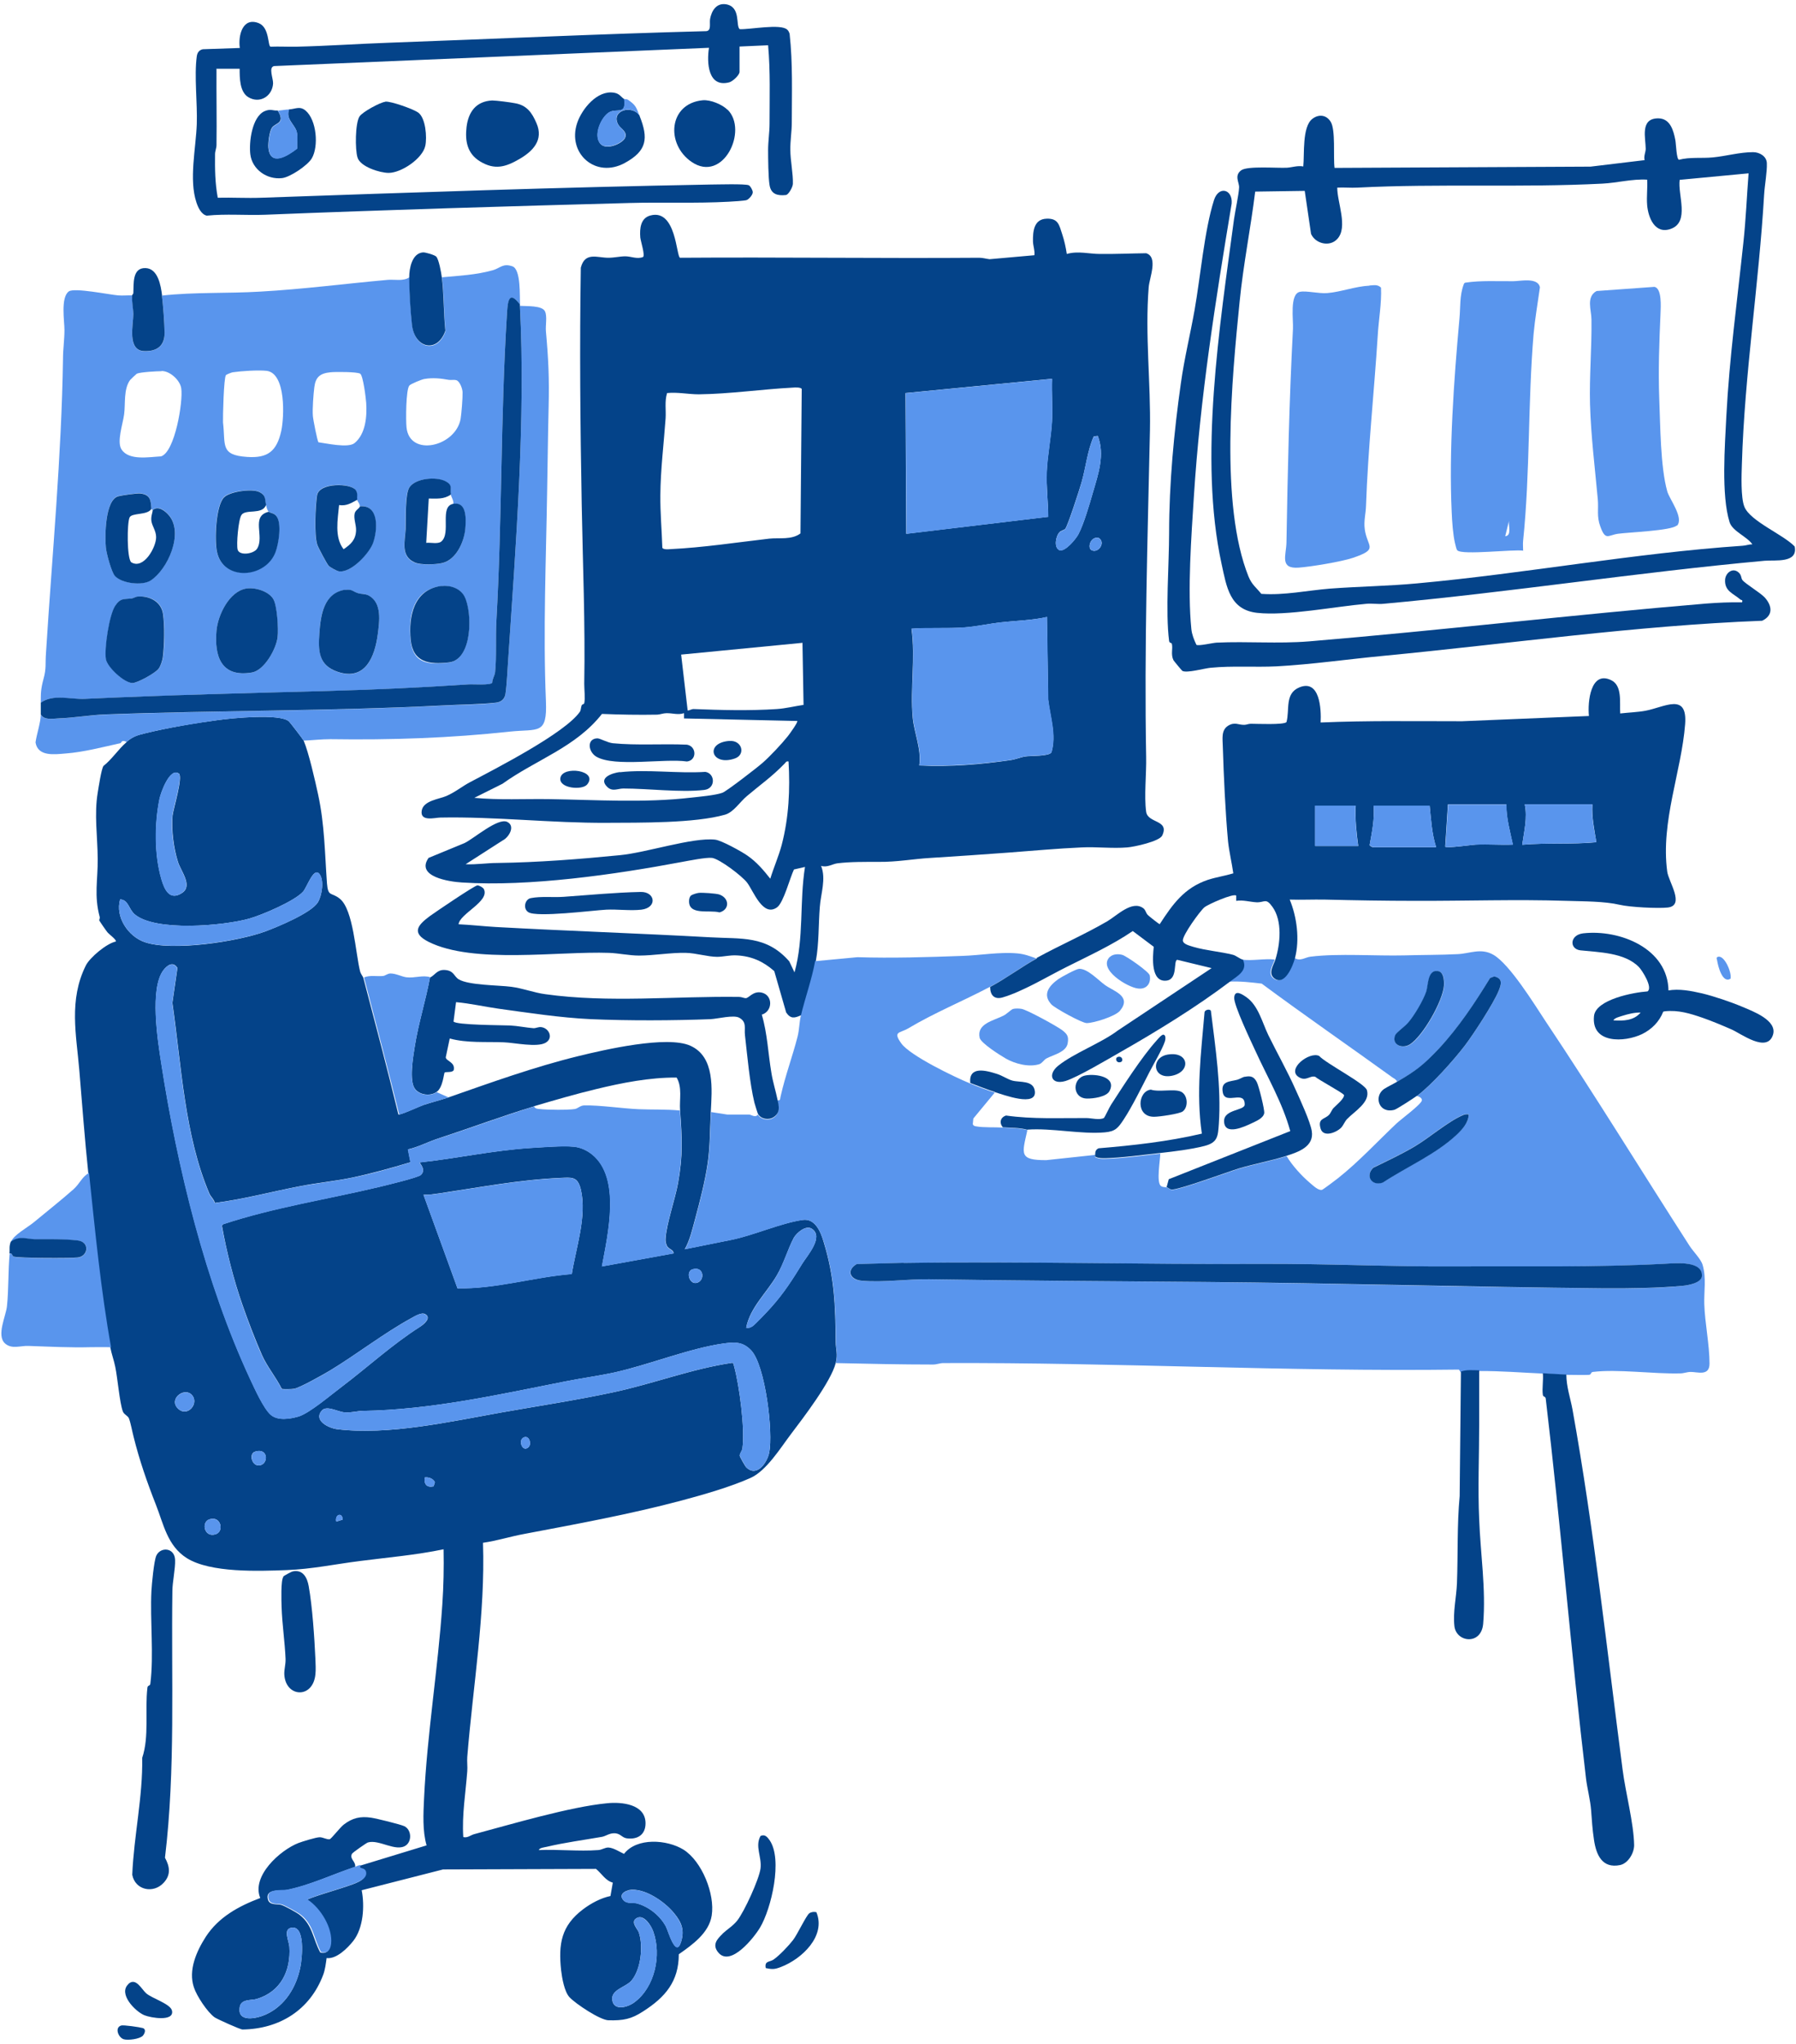 <svg width="400" height="455" viewBox="0 0 662 750" fill="none" xmlns="http://www.w3.org/2000/svg">
<path d="M46.679 271.818C48.878 269.885 50.611 269.353 53.41 268.688C61.407 266.688 72.403 264.823 80.6 263.755C85.53 263.088 103.19 261.29 106.523 264.288C106.923 264.688 111.72 270.885 111.92 271.353C113.788 275.685 116.185 286.28 117.253 291.213C119.653 302.275 119.718 312.803 120.518 323.933C120.918 329.13 122.183 327.065 125.315 329.663C130.248 333.728 131.048 349.655 132.713 356.32C132.98 357.385 133.845 358.385 133.913 358.72C138.31 375.513 142.775 392.24 146.84 409.1C147.308 409.5 154.773 406.035 156.038 405.635C159.038 404.635 162.035 403.903 165.035 402.903C181.095 397.305 196.688 391.64 213.283 387.575C222.813 385.243 245.87 379.91 254.468 383.778C263.663 387.908 262.398 399.97 261.998 408.168C261.665 414.298 261.73 421.03 260.865 426.96C259.933 433.49 257.933 441.288 256.2 447.685C255.2 451.35 254.268 455.483 252.4 458.748L269.595 455.283C277.793 453.618 287.855 449.085 295.853 447.953C300.45 447.285 302.515 452.35 303.583 456.015C307.58 469.01 307.913 479.408 308.048 492.803C308.048 495.668 308.913 497.4 308.048 500.665C306.315 507.53 296.05 520.925 291.453 526.99C287.588 532.12 282.523 540.318 276.725 542.983C269.328 546.315 259.065 549.248 251.068 551.38C232.008 556.445 212.615 559.978 193.29 563.643C188.158 564.575 183.228 566.175 178.03 566.908C178.895 593.363 174.365 619.488 172.233 645.81C172.098 647.543 172.365 649.343 172.233 651.075C171.633 659.14 170.233 667.135 170.765 675.333C172.365 675.733 173.365 674.668 174.765 674.268C188.758 670.535 210.018 664.203 223.813 662.87C229.078 662.338 237.94 663.138 237.94 670.268C237.94 674.468 235.008 676.333 231.01 675.8C229.143 675.533 228.678 673.868 226.278 673.933C224.545 673.933 223.145 675.065 221.813 675.265C214.948 676.465 208.218 677.333 201.488 678.93C200.688 679.13 198.82 679.265 198.62 680.13C205.753 679.798 213.35 680.665 220.48 680.13C221.88 680.065 223.013 679.13 224.278 679.198C226.078 679.265 228.41 680.798 230.01 681.53C234.74 675.4 245.87 676.265 251.868 679.93C258.733 684.195 263.598 696.393 262.33 704.255C261.33 710.72 255.133 715.05 250.203 718.518C250.203 728.58 245.138 734.378 237.14 739.508C232.675 742.44 229.743 742.973 224.278 742.84C221.213 742.773 212.15 736.775 209.883 734.31C208.018 732.245 207.153 727.248 206.818 724.38C205.82 714.718 206.818 708.053 214.948 701.923C217.88 699.723 221.48 697.79 225.013 697.058L225.878 692.128C223.145 691.393 221.745 688.728 219.68 687.063L163.303 687.263L133.313 694.925C134.445 700.658 133.98 708.853 130.18 713.653C128.048 716.318 123.983 720.383 120.385 719.915C120.118 721.915 119.85 724.18 119.118 726.113C114.253 739.043 103.058 746.04 89.395 746.24C88.53 746.24 80.133 742.44 79.133 741.775C76.468 739.908 72.469 733.845 71.47 730.713C69.337 724.38 72.403 717.45 75.868 712.053C80.599 704.788 87.998 700.79 95.927 697.79C92.595 689.728 103.19 680.198 109.988 677.533C111.388 676.998 116.52 675.4 117.853 675.4C119.053 675.4 120.518 676.333 121.518 676.133C122.118 676 125.383 671.735 126.715 670.735C129.915 668.27 132.848 667.603 136.845 668.203C138.71 668.468 147.64 670.668 149.04 671.335C151.64 672.6 151.905 676.733 149.64 678.398C145.975 680.998 139.71 676.065 135.578 677.333C135.113 677.465 129.915 681.065 129.715 681.53C128.78 683.463 131.18 684.263 130.913 686.328C122.65 689.06 114.253 693.125 105.59 694.858C103.458 695.258 97.528 694.193 98.793 698.458C99.392 700.523 102.19 699.923 103.658 700.323C104.858 700.658 109.388 703.123 110.523 704.055C115.32 707.855 115.32 712.918 118.053 717.85C120.385 718.515 121.518 717.05 121.785 714.85C122.45 708.988 117.985 701.655 113.12 698.525C113.453 697.858 125.783 694.26 127.783 693.525C130.115 692.66 135.113 691.393 134.713 688.528C134.38 686.263 131.513 687.528 132.78 685.863L157.238 678.398C155.705 673.133 156.038 666.735 156.305 661.138C157.438 637.215 161.435 613.49 163.035 589.698C163.503 582.9 163.635 576.103 163.503 569.305C153.305 571.438 142.91 572.305 132.58 573.638C123.65 574.77 114.72 576.638 105.723 576.97C95.328 577.37 77.6 578.035 68.871 572.573C61.673 568.04 60.273 559.978 57.475 552.913C54.142 544.45 51.344 536.318 49.278 527.988C48.745 525.99 48.212 522.923 47.545 521.125C47.145 520.058 45.746 519.725 45.279 518.525C44.08 515.26 43.347 506.198 42.48 502.065C42.014 499.733 41.081 497.2 40.681 495C36.882 474.408 34.75 451.685 32.551 430.758C31.218 418.03 30.285 405.368 29.219 392.64C28.152 379.91 25.287 366.983 31.618 354.255C33.084 351.255 39.349 346.058 42.681 345.39C43.147 344.858 40.215 342.725 39.615 341.993C39.148 341.46 36.682 337.86 36.616 337.66C36.483 337.46 36.883 336.795 36.749 336.328C34.617 328.398 36.083 322.8 36.016 314.935C35.95 306.405 34.684 298.675 36.016 290.545C36.349 288.545 37.349 281.815 38.149 280.683C41.215 278.283 43.68 274.485 46.545 272.018L46.679 271.818ZM65.805 283.415C62.539 281.348 59.208 290.678 58.807 292.81C56.942 302.008 56.875 313.603 59.541 322.533C60.607 326.198 62.539 330.53 67.138 327.465C71.136 324.798 66.671 319.468 65.605 316.068C64.006 311.07 63.139 304.208 63.605 299.008C63.872 296.475 67.604 284.548 65.871 283.415H65.805ZM44.28 329.863C42.414 336.328 47.212 343.458 53.276 345.59C63.339 349.123 87.862 345.39 97.993 341.593C102.59 339.86 114.653 334.863 117.12 330.998C118.653 328.598 119.585 322.8 117.72 320.468C115.588 317.868 113.188 325.333 111.72 326.998C108.655 330.463 96.593 335.595 91.927 336.928C82.532 339.593 57.208 341.86 49.611 335.328C47.412 333.395 47.345 329.998 44.28 329.863ZM196.888 406.1C185.028 409.7 173.298 414.098 161.503 417.963C157.77 419.163 154.238 421.095 150.373 421.963L151.305 426.693C144.243 428.825 137.045 430.825 129.848 432.358C123.45 433.69 116.853 434.29 110.455 435.558C100.058 437.555 89.73 440.355 79.2 441.688C78.867 440.288 77.734 439.488 77.201 438.29C68.004 416.83 66.871 390.908 63.539 367.983L65.405 355.12C63.806 352.523 61.607 354.12 60.207 355.988C55.209 362.65 58.075 381.645 59.407 389.908C65.405 428.693 75.735 471.078 92.263 506.663C93.86 510.063 97.127 517.393 99.793 519.725C102.458 522.058 106.923 521.258 109.988 520.393C114.053 519.193 122.05 512.328 125.915 509.463C135.513 502.198 144.643 493.803 154.705 487.405C156.105 486.538 159.303 484.005 156.638 482.605C155.238 481.94 152.838 483.473 151.505 484.205C141.51 489.67 131.513 497.468 121.718 503.398C119.385 504.798 110.455 509.863 108.323 510.195C107.59 510.328 104.258 510.395 103.858 510.195C101.725 505.863 98.46 502.065 96.528 497.668C94.127 492.203 91.395 485.073 89.395 479.34C86.13 470.01 83.532 459.815 81.8 450.085L82.2 449.553C100.993 443.288 120.65 440.355 139.91 435.758C142.31 435.158 154.173 432.358 155.173 431.358C157.238 429.293 154.438 426.893 154.705 426.76C168.433 425.295 181.895 422.295 195.69 421.43C200.155 421.163 207.353 420.563 211.55 420.963C214.083 421.23 216.283 422.295 218.28 423.828C229.01 432.49 224.013 453.35 221.88 465.08L248.27 460.28C248.27 458.748 246.403 458.883 245.738 457.283C245.403 456.415 245.27 455.75 245.338 454.75C245.67 449.353 248.87 440.288 249.935 434.358C251.8 423.828 251.4 417.963 250.668 407.5C250.403 403.57 251.535 399.105 249.403 395.505C239.473 395.438 229.278 397.438 219.68 399.77C212.415 401.503 204.153 403.903 196.955 406.035L196.888 406.1ZM210.75 467.945C212.283 458.283 216.415 446.485 214.083 436.69C212.883 431.825 210.75 432.293 206.285 432.493C191.358 433.158 176.763 435.958 162.035 438.155C160.103 438.423 158.103 438.755 156.105 438.69L168.633 473.143C182.828 473.41 196.623 469.01 210.75 467.878V467.945ZM275.06 487.67C275.925 487.803 276.458 487.67 277.258 487.205C278.258 486.605 283.055 481.473 284.19 480.208C288.92 474.943 292.12 469.878 295.785 463.945C297.518 461.148 303.783 454.15 299.25 451.218C297.05 449.753 293.653 452.683 292.585 454.55C290.388 458.683 288.92 464.013 286.323 468.41C282.59 474.808 276.458 480.273 275.06 487.603V487.67ZM255.268 466.145C252.668 466.945 254.068 471.878 256.865 471.143C259.998 470.278 259.465 464.88 255.268 466.145ZM276.858 496C273.793 492.803 270.86 492.935 266.795 493.468C254.333 495.2 239.34 501.265 226.61 504.13C220.48 505.463 214.348 506.263 208.35 507.463C183.828 512.328 158.838 517.925 133.78 518.325C131.58 518.325 129.58 519.058 127.048 518.858C124.315 518.658 120.25 515.993 118.453 518.393C115.653 521.99 121.185 524.658 124.25 525.055C143.243 527.388 165.968 522.258 184.693 518.925C198.223 516.525 212.35 514.393 225.745 511.528C240.605 508.395 254.933 502.798 269.928 500.6C270.46 500.733 270.46 501.533 270.595 501.933C272.528 508.93 274.66 525.123 273.66 532.053C273.525 533.188 272.593 533.985 272.66 534.853C272.66 535.185 274.725 538.85 275.125 539.185C279.058 542.85 282.79 537.318 283.523 533.72C285.055 526.255 282.123 501.533 276.858 496ZM70.537 512.26C67.737 509.595 62.073 513.995 65.605 517.46C69.137 520.925 73.735 515.328 70.537 512.26ZM194.823 531.653C196.023 530.455 195.09 527.523 193.358 527.988C190.625 528.655 192.558 533.92 194.823 531.653ZM94.06 533.32C91.728 533.985 92.728 538.118 94.995 538.385C98.993 538.785 99.325 531.72 94.06 533.32ZM159.835 546.115L160.303 544.583C159.635 543.25 158.038 542.65 156.57 542.85C156.238 545.383 157.303 546.648 159.835 546.115ZM123.918 559.11L126.315 558.378C126.183 555.513 123.383 556.445 123.918 559.11ZM77.267 558.243C74.069 559.178 75.201 565.108 79.466 563.775C82.665 562.843 81.532 556.91 77.267 558.243ZM231.81 694.925C229.81 695.325 228.143 696.79 229.81 698.59C231.143 700.058 233.143 699.323 234.875 699.79C239.273 701.055 243.338 704.323 245.47 708.32C246.27 709.853 249.07 719.983 251.003 714.053C252.4 709.653 251.268 706.788 248.47 703.388C245.07 699.19 237.473 693.86 231.81 694.858V694.925ZM232.743 728.245C230.675 730.645 225.21 731.513 225.678 735.31C226.21 739.508 231.275 738.11 233.808 736.243C241.405 730.645 243.87 718.783 240.805 710.185C240.073 708.053 237.473 703.788 234.808 705.123C232.143 706.455 234.94 709.12 235.408 710.32C237.208 715.318 236.273 724.115 232.743 728.245ZM106.99 708.853C104.458 709.588 106.523 713.785 106.655 715.718C107.255 724.648 103.458 732.31 94.66 734.978C92.728 735.578 88.93 734.91 88.397 737.843C87.263 743.84 94.595 742.24 97.993 740.708C105.058 737.51 109.255 730.645 110.72 723.18C111.32 720.25 112.788 707.12 106.99 708.853Z" fill="#044389"/>
<path d="M295.253 372.55C292.853 373.617 291.453 373.95 289.788 371.55L285.39 356.29C281.325 352.692 276.993 350.76 271.528 350.492C268.863 350.36 266.598 351.025 264.33 351.025C260.933 351.025 256.468 349.625 252.803 349.56C247.27 349.425 241.005 350.56 235.543 350.56C232.01 350.56 228.078 349.692 224.478 349.56C205.953 348.892 174.43 353.757 157.97 345.495C151.373 342.162 154.105 339.23 158.505 335.965C160.438 334.565 174.965 324.702 175.965 324.702C176.698 324.702 178.098 325.502 178.363 326.102C180.563 330.632 169.433 335.097 169.033 339.03C173.565 339.23 178.163 339.762 182.695 340.03C209.085 341.495 235.54 342.362 261.865 343.827C273.193 344.495 282.458 343.027 290.92 352.692L292.853 356.757C296.385 344.162 294.653 330.767 296.718 317.905L292.653 318.837C291.188 321.837 288.855 330.967 286.455 332.765C281.19 336.565 277.725 326.767 275.393 323.702C273.528 321.237 265.263 314.972 262.465 314.572C260.265 314.305 253.735 315.64 251.135 316.105C226.678 320.702 195.158 325.235 170.365 323.635C165.635 323.37 153.105 321.502 157.97 314.572L171.233 309.107C174.698 307.442 183.56 299.645 186.96 301.31C190.093 302.842 187.56 307.042 185.228 308.175L171.633 316.905C175.565 317.105 179.43 316.437 183.428 316.437C198.355 316.237 213.55 315.04 228.478 313.572C238.275 312.64 255.2 306.975 263.53 307.842C265.798 308.042 273.26 312.172 275.46 313.705C278.858 316.037 281.458 319.105 283.923 322.237C285.19 318.105 286.988 314.04 288.12 309.84C290.788 299.645 291.253 289.315 290.653 279.052C289.855 278.852 289.655 279.32 289.255 279.785C284.39 284.785 280.525 287.382 275.325 291.78C272.795 293.847 270.46 297.712 267.263 298.645C256.068 301.845 235.74 301.577 223.745 301.645C203.42 301.777 182.495 299.312 162.303 299.712C160.435 299.712 154.773 301.377 155.438 297.18C156.038 293.447 161.903 292.915 164.503 291.78C167.768 290.382 170.365 288.182 173.298 286.65C182.76 281.652 208.285 268.59 213.75 260.725C214.15 260.127 214.083 259.127 214.415 258.327C214.55 257.995 215.215 257.995 215.35 257.595C215.748 255.927 215.35 252.462 215.35 250.462C215.748 228.605 214.815 206.28 214.415 184.287C213.883 155.3 213.615 126.245 214.083 97.121C215.615 91.19 220.08 93.456 224.213 93.456C226.478 93.456 228.545 92.923 230.478 92.923C232.61 92.923 234.808 94.056 237.008 93.189C237.873 92.656 236.143 87.325 236.008 85.992C235.743 82.727 236.075 78.795 239.805 77.862C249.27 75.396 249.27 93.123 250.67 93.456C287.455 93.19 324.243 93.723 360.96 93.456C362.293 93.456 363.493 93.856 364.76 93.989L381.288 92.523C381.485 90.79 380.82 89.191 380.753 87.525C380.688 83.793 381.02 79.195 385.818 79.062C390.083 78.928 390.415 81.394 391.55 84.859C392.283 87.058 392.883 89.724 393.215 92.057C397.348 90.857 401.478 92.057 405.41 92.057C411.143 92.123 416.805 91.857 422.47 91.79C427.003 93.19 423.67 100.853 423.403 104.319C422.005 121.912 424.203 139.505 423.87 157.032C423.003 197.15 421.737 237.402 422.47 277.387C422.605 283.45 421.67 291.915 422.47 297.58C423.07 301.91 431.135 300.445 428.403 306.31C427.403 308.507 418.073 310.507 415.54 310.707C410.143 311.175 404.21 310.44 398.748 310.707C389.618 311.107 380.488 311.972 371.423 312.64C362.36 313.307 352.83 313.972 343.1 314.572C336.37 314.972 330.705 316.105 323.975 316.037C319.175 316.037 313.313 315.972 308.648 316.572C306.915 316.772 304.915 318.237 302.65 317.505C304.583 322.302 302.515 327.835 302.183 332.632C301.65 339.297 301.915 345.96 300.718 352.557C299.518 359.155 296.985 366.22 295.453 372.685L295.253 372.55ZM387.818 138.04L333.77 143.305L334.038 195.15L386.35 188.887C386.35 183.355 385.618 177.89 385.818 172.292C386.085 166.095 387.418 159.83 387.75 153.632C388.018 148.435 387.55 143.237 387.75 138.04H387.818ZM245.87 143.37C244.938 146.37 245.538 149.567 245.338 152.635C244.67 162.03 243.473 171.56 243.405 180.89C243.338 187.42 243.938 193.885 244.138 200.35C244.605 201.015 246.27 200.882 247.07 200.815C259.333 200.215 271.395 198.35 283.523 196.95C287.255 196.55 291.788 197.482 295.053 195.017L295.518 141.772C295.053 141.105 292.92 141.237 292.12 141.305C280.725 141.905 268.995 143.637 257.6 143.77C253.668 143.77 249.803 142.905 245.87 143.305V143.37ZM404.61 159.097L403.145 159.297C400.745 164.695 400.28 170.692 398.613 176.357C397.948 178.69 393.483 192.552 392.615 193.352C392.083 193.885 391.15 193.885 390.483 194.617C389.15 196.017 388.35 200.282 390.55 201.215C392.683 201.815 396.548 197.082 397.48 195.35C399.413 191.752 401.613 184.222 402.813 180.022C404.81 173.225 407.343 165.962 404.61 159.032V159.097ZM404.01 196.617C401.613 196.95 400.813 200.75 402.545 201.282C404.745 202.147 407.078 199.082 405.61 197.217C405.143 196.685 404.745 196.485 404.01 196.617ZM385.95 225.805C380.42 227.072 374.623 227.14 368.958 227.805C364.493 228.272 359.96 229.337 355.43 229.672C349.098 230.137 342.368 229.672 335.97 230.137C337.503 240.932 335.438 252.195 336.438 262.992C336.97 268.59 339.703 274.587 338.835 280.517C350.165 281.052 361.36 280.185 372.623 278.52C374.423 278.252 376.223 277.452 378.02 277.187C379.82 276.92 386.618 277.187 387.55 275.72C389.418 269.257 387.085 262.725 386.35 256.327L385.885 225.872L385.95 225.805ZM295.718 235.335L251.068 239.667L253.468 260.26C254.2 260.26 254.868 259.727 255.668 259.727C265.598 260.127 276.393 260.392 286.39 259.727C289.52 259.527 292.985 258.66 296.185 258.195L295.785 235.202L295.718 235.335ZM252.068 261.26C249.87 261.992 247.938 261.192 245.605 261.26C244.47 261.26 243.405 261.725 242.273 261.792C235.475 261.925 228.61 261.792 221.88 261.525C212.218 273.855 197.555 278.387 185.228 287.25L174.83 292.447C184.028 293.315 193.225 292.78 202.42 292.915C219.748 293.18 237.34 294.38 254.668 292.38C257.668 292.047 263.665 291.515 266.263 290.582C267.795 290.047 279.258 281.185 281.125 279.52C283.923 277.052 288.123 272.587 290.455 269.655C290.92 269.057 294.253 264.525 293.853 264.125L252.135 263.192V261.26H252.068Z" fill="#044389"/>
<path d="M477.118 351.425C479.315 352.823 481.115 351.158 483.115 350.958C493.31 349.693 507.105 350.758 517.703 350.49C524.165 350.29 530.898 350.358 537.36 350.025C541.825 349.825 545.89 347.625 550.49 350.29C556.488 353.758 565.55 368.485 569.683 374.748C587.875 401.938 605.003 429.928 622.728 457.45C624.128 459.65 626.993 462.383 627.593 464.58C628.993 469.38 628.06 474.245 628.193 478.843C628.393 485.908 630.125 493.903 630.125 500.9C630.125 505.7 625.528 503.9 623.128 503.965C621.863 503.965 620.663 504.5 619.33 504.5C609.4 504.765 596.338 502.833 587.143 503.965C586.208 504.1 586.675 504.9 585.743 505.033C584.543 505.165 578.878 505.033 577.345 505.033C574.612 504.965 571.548 504.7 568.683 504.565C560.953 504.233 553.155 503.568 545.158 503.633C542.957 503.633 540.493 503.3 538.428 504.1L537.76 503.1C474.385 503.9 411.075 500.435 347.7 500.7C346.433 500.7 345.3 501.235 343.9 501.235C331.973 501.235 320.043 500.968 308.115 500.7C308.913 497.435 308.115 495.635 308.115 492.838C307.98 479.375 307.648 469.045 303.65 456.05C302.515 452.453 300.518 447.32 295.92 447.988C287.923 449.12 277.86 453.653 269.663 455.318L252.468 458.783C254.335 455.518 255.268 451.385 256.268 447.72C258 441.323 260 433.528 260.933 426.995C261.798 421.065 261.733 414.333 262.065 408.203L268.063 409.135H276.193C276.725 409.135 278.525 410.468 279.325 409.135C280.393 410.935 283.19 411.535 285.058 410.335C287.588 408.67 286.988 406.403 286.523 403.87C287.723 404.138 287.523 403.27 287.723 402.473C289.52 394.54 292.053 387.943 293.985 380.413C294.653 377.748 294.585 375.283 295.185 372.75C296.718 366.285 299.318 359.02 300.45 352.623L316.045 351.158C328.84 351.558 341.635 351.158 354.498 350.69C361.295 350.49 368.293 349.158 375.023 349.758C377.755 350.025 379.555 350.758 382.02 351.625C376.755 354.555 370.49 359.155 364.76 362.153C354.63 367.485 344.7 371.483 334.705 377.415C331.638 379.213 328.973 378.413 332.238 382.945C335.503 387.478 351.898 395.34 357.563 397.673C360.495 398.873 363.76 400.14 366.693 401.005L358.763 410.603L358.563 412.668C358.763 413.268 359.163 413.335 359.695 413.468C362.628 414 366.558 413.735 369.558 413.933C372.558 414.133 375.955 414.068 378.688 414.868C376.755 423.598 375.423 425.995 385.685 425.93L403.678 423.998C403.678 424.398 403.478 424.795 403.945 424.995C405.01 425.395 406.143 425.53 407.278 425.463C413.275 425.33 421.538 424.198 427.668 423.53C427.668 425.93 426.135 434.193 427.935 435.46C428.668 435.993 429.468 435.793 430.068 435.993C430.668 436.193 431.268 436.793 431.868 436.858C434.068 437.193 452.725 430.328 456.593 429.128C462.39 427.395 468.653 426.263 474.253 424.463C476.318 427.928 479.783 431.728 482.848 434.325C483.98 435.26 485.98 437.258 487.313 436.858C487.645 436.793 492.445 433.193 493.178 432.593C500.84 426.53 507.638 419.133 514.77 412.4C516.235 411.003 523.833 405.403 524.1 403.938C524.233 403.07 522.965 402.338 522.233 402.338C527.565 398.405 535.763 389.21 539.893 383.813C543.093 379.613 550.49 368.285 552.355 363.685C553.355 361.288 554.088 359.02 550.755 358.288L549.223 358.888C543.625 368.018 537.76 377.015 530.363 384.878C524.765 390.875 521.967 393.008 514.97 397.073C514.703 396.275 514.038 395.94 513.37 395.54C497.31 383.945 480.983 372.683 465.055 360.888C461.058 360.42 457.125 359.955 453.06 360.155C455.858 358.023 459.79 356.09 457.858 352.025C461.255 352.623 466.255 351.558 469.853 352.025C469.188 354.09 467.055 357.155 469.388 358.955C473.253 361.953 476.318 354.29 477.05 351.558L477.118 351.425ZM529.23 356.288C526.233 356.755 526.498 361.553 525.765 363.885C524.7 367.085 521.3 372.883 519.035 375.415C517.902 376.68 514.77 378.88 514.37 379.88C512.838 383.278 516.768 385.21 519.768 383.345C524.565 380.348 531.895 367.35 532.295 361.753C532.43 359.755 532.23 355.89 529.298 356.355L529.23 356.288ZM541.36 409.003C540.56 408.935 539.828 409.003 539.093 409.335C533.495 411.8 526.898 417.6 521.368 420.865C516.503 423.73 511.238 426.195 506.173 428.663C503.173 431.66 505.64 435.593 509.705 434.125C518.435 428.328 529.098 423.798 536.828 416.6C538.893 414.668 541.425 411.935 541.36 408.935V409.003ZM333.038 463.783L315.71 464.248C311.78 466.648 313.245 470.045 317.51 470.38C325.575 471.113 334.438 469.713 342.5 469.845C376.223 470.38 410.01 470.58 443.73 470.845C492.91 471.313 542.025 472.778 591.008 473.178C600.338 473.245 611 473.178 620.263 472.245C622.328 472.045 627.128 471.178 627.26 468.648C627.528 462.983 617.863 463.915 613.998 464.115C588.075 465.515 561.753 464.98 535.828 465.115C512.103 465.248 488.513 463.983 464.788 464.18C420.938 464.448 376.823 463.183 332.973 463.848L333.038 463.783Z" fill="#5995ed"/>
<path d="M191.625 110.657C187.295 104.86 187.095 110.591 186.828 114.723C184.495 152.307 185.095 189.76 182.962 227.413C182.63 233.278 183.162 240.475 182.495 246.14C182.362 247.54 181.43 248.673 181.43 250.073C180.762 251.07 174.3 250.537 172.633 250.672C155.505 251.805 138.513 252.605 121.253 253.07C91.198 253.87 61.075 254.603 31.087 256.003C25.622 256.27 19.624 254.137 15.026 257.402C15.026 253.938 15.026 252.405 16.026 248.672C17.159 244.607 16.625 243.14 16.958 238.943C19.224 202.823 22.689 166.57 23.223 130.583C23.223 127.185 23.756 123.653 23.756 120.054C23.756 116.789 22.29 108.125 25.355 105.859C27.355 104.393 40.283 107.059 43.615 107.325C45.281 107.459 47.014 107.259 48.68 107.325C48.613 109.791 49.213 112.257 49.146 114.323C49.146 117.988 46.681 127.717 53.211 127.917C57.876 127.985 60.809 125.985 60.675 121.054C60.675 117.255 60.142 111.191 59.676 107.392C71.738 106.059 83.8 106.659 95.927 105.926C111.59 105.06 127.318 102.994 142.978 101.594C145.578 101.394 148.575 102.194 150.908 100.661C150.908 105.993 151.307 112.723 151.908 118.188C152.84 127.117 161.37 128.917 164.235 120.454C163.57 114.056 163.702 106.926 162.902 100.661C169.3 100.061 175.365 99.795 181.63 98.062C184.295 97.329 185.295 95.397 188.828 96.596C192.093 97.662 191.493 107.659 191.693 110.791L191.625 110.657ZM59.542 135.247C57.81 135.247 51.612 135.582 50.413 136.182C50.279 136.247 48.08 138.315 47.947 138.513C45.481 141.913 46.281 147.245 45.748 151.175C45.281 154.707 42.949 161.373 44.815 164.105C47.547 168.303 55.078 166.838 59.343 166.638C64.474 165.103 67.54 146.377 66.806 141.58C66.406 138.58 62.608 135.115 59.542 135.182V135.247ZM83.267 136.715C82.468 137.847 82.135 151.775 82.2 154.108C83.2 162.373 81 166.17 91.065 166.837C98.66 167.37 101.993 164.77 103.66 157.307C104.793 152.175 105.458 135.982 98.26 135.115C95.195 134.782 88.93 135.182 85.8 135.647C85.332 135.715 83.468 136.447 83.267 136.715ZM117.32 161.437C120.385 161.837 128.25 163.637 130.647 161.772C134.78 158.44 135.313 151.908 134.98 146.91C134.848 145.045 133.847 136.915 132.78 136.182C131.715 135.447 123.585 135.447 121.785 135.647C117.988 136.047 116.32 137.38 115.855 141.18C115.52 143.845 115.123 149.11 115.32 151.71C115.388 152.907 116.988 161.105 117.388 161.437H117.32ZM150.908 140.513C149.575 141.98 149.575 153.575 149.842 155.975C150.975 166.97 167.835 163.105 169.767 152.907C170.1 150.975 170.568 145.045 170.5 143.045C170.5 141.78 169.5 138.98 168.235 138.58C167.367 138.315 166.367 138.58 165.435 138.448C162.503 137.915 159.637 137.58 156.44 138.115C155.508 138.247 151.44 139.913 150.908 140.513ZM167.103 184.03C167.235 182.83 166.368 181.698 166.168 180.698C165.703 178.498 167.035 177.365 164.103 175.832C160.705 174.1 153.04 174.7 150.84 178.097C149.175 180.63 149.575 190.027 149.443 193.492C149.308 197.89 147.443 203.555 152.908 205.823C155.105 206.755 160.505 206.487 162.837 206.022C168.035 204.955 171.033 198.29 171.432 193.492C171.768 190.095 172.168 183.362 167.103 184.162V184.03ZM132.582 185.03C132.715 184.162 131.782 183.298 131.647 182.63C131.382 181.497 131.982 180.43 131.115 179.097C129.382 176.365 117.52 176.1 116.788 181.03C116.188 185.03 115.723 195.557 116.855 199.09C117.188 200.157 120.385 206.155 121.052 206.888C121.585 207.488 124.053 208.82 124.785 208.955C129.25 209.82 136.18 202.29 137.513 198.358C139.113 193.693 139.78 184.362 132.582 185.03ZM98.995 186.962C98.528 186.562 98.195 185.23 98.062 184.562C97.463 182.497 98.127 180.965 95.53 179.698C92.93 178.433 84.465 179.498 82.468 181.698C79.468 184.963 79.001 197.225 79.868 201.557C82.067 212.685 97.927 211.485 101.527 201.757C102.66 198.69 103.86 191.292 101.86 188.627C100.927 187.362 99.593 187.495 98.995 186.962ZM56.277 186.43C56.277 186.43 55.81 186.095 55.81 185.962C55.611 182.897 55.544 180.63 51.679 180.233C50.479 180.098 45.014 180.965 43.681 181.23C38.684 182.43 38.617 196.092 39.017 200.09C39.217 202.222 41.016 209.152 42.349 210.62C44.881 213.485 52.478 214.285 55.544 212.285C61.875 208.155 67.806 194.825 62.275 188.295C60.875 186.63 58.209 184.562 56.277 186.362V186.43ZM162.703 214.418C152.308 215.685 150.442 225.28 151.307 234.21C152.175 243.14 158.037 243.475 165.435 242.608C174.165 241.543 174.233 224.015 171.1 218.217C169.5 215.217 165.903 214.085 162.638 214.485L162.703 214.418ZM90.73 215.353C84.465 216.418 80.335 225.08 79.802 230.812C78.935 240.408 81.6 248.205 92.862 246.272C97.463 245.472 101.86 237.477 102.325 233.21C102.593 230.345 102.125 221.415 100.66 219.082C98.86 216.285 93.995 214.817 90.73 215.353ZM127.182 215.817C119.32 217.017 118.12 225.215 117.72 231.812C117.32 238.41 117.387 243.675 124.517 246.073C134.647 249.473 138.18 240.475 139.245 232.212C139.845 227.548 140.913 220.683 135.913 217.95C134.448 217.15 133.315 217.417 131.983 217.085C130.115 216.55 129.85 215.485 127.182 215.885V215.817ZM50.812 218.282C50.079 218.282 49.413 218.883 48.746 218.95C45.748 219.418 44.415 218.682 42.482 221.75C40.283 225.147 38.483 237.41 39.083 241.275C39.55 244.207 45.881 250.138 48.88 250.138C50.746 250.138 57.277 246.405 58.476 244.94C59.209 243.94 59.876 242.007 60.075 240.742C60.742 236.142 60.809 229.212 60.142 224.615C59.476 220.015 55.144 217.95 50.879 218.282H50.812Z" fill="#5995ed"/>
<path d="M382.085 351.452C390.683 346.722 399.678 342.857 408.143 337.924C411.675 335.859 417.205 330.127 421.338 333.059C422.338 333.727 422.27 334.859 423.138 335.659C423.603 336.124 427.203 338.989 427.468 338.989C432.268 331.594 436.533 325.597 445.195 322.664C448.26 321.664 451.525 321.197 454.593 320.264C454.058 316.467 453.057 312.267 452.657 308.534C451.66 297.672 451.06 284.477 450.725 273.549C450.66 270.684 450.06 267.552 452.657 265.884C455.19 264.352 456.457 265.619 458.657 265.552C459.39 265.552 460.19 265.152 461.055 265.152C463.255 265.152 473.118 265.619 474.185 264.552C475.45 260.087 473.45 254.022 478.915 251.757C486.512 248.624 487.045 259.754 486.78 264.684C504.105 263.952 521.5 264.219 538.893 264.219L585.675 262.287C585.142 257.154 586.275 245.427 593.872 249.092C598.07 251.089 596.938 257.422 597.205 261.354C600.07 261.019 603.735 260.887 606.535 260.354C613.597 259.022 622.06 253.489 621.128 265.352C619.795 282.679 612.065 301.272 614.53 319.597C614.998 323.329 621.195 332.127 614.73 332.859C610.997 333.259 600.735 332.727 597.07 331.859C591.405 330.527 583.675 330.594 577.345 330.394C558.752 329.794 540.225 330.459 521.7 330.394C510.503 330.394 499.24 330.194 488.112 329.927C483.847 329.862 479.583 330.062 475.383 329.927C478.05 336.392 479.115 344.654 477.315 351.519C476.583 354.317 473.518 361.982 469.653 358.917C467.32 357.049 469.452 354.052 470.117 351.987C471.917 346.254 472.717 337.792 469.052 332.659C466.52 329.127 466.252 331.059 463.12 330.927C460.655 330.794 458.257 329.994 455.657 330.394V328.462C454.725 327.529 445.262 331.659 443.927 332.792C442.33 334.127 435.798 343.122 435.997 345.054C436.132 346.454 438.798 346.987 439.997 347.387C444.595 348.719 449.925 349.119 454.39 350.252C455.59 350.519 457.057 351.852 458.122 352.052C460.055 356.117 456.125 358.049 453.325 360.182C441.198 369.379 426.135 378.642 412.872 386.172C408.21 388.839 397.212 395.369 392.747 396.769C387.55 398.302 386.085 394.369 390.015 391.172C395.68 386.572 405.943 382.774 412.008 378.177L446.595 355.184L433.932 352.119C432.4 352.452 434.265 359.249 430 359.782C424.07 360.517 424.87 351.052 425.27 347.322L417.537 341.522C409.807 346.787 401.278 350.652 392.948 354.852C386.018 358.317 376.887 363.847 369.557 365.979C366.557 366.847 364.958 365.182 364.958 362.114C370.758 359.049 376.953 354.452 382.218 351.587L382.085 351.452ZM555.287 294.874H533.695L532.695 310.402C532.828 311.134 542.758 309.734 543.958 309.669C548.49 309.469 553.087 309.869 557.617 309.669C556.62 304.804 555.152 299.872 555.22 294.807L555.287 294.874ZM586.94 294.874H562.018C563.083 299.804 561.75 304.869 561.085 309.734C570.148 308.934 579.477 309.669 588.407 308.802C587.675 304.204 586.675 299.604 586.94 294.874ZM499.64 295.339H484.78V310.202H500.64C499.975 305.269 499.44 300.339 499.708 295.339H499.64ZM526.965 295.339H506.305C506.705 300.339 505.705 305.069 504.84 309.869C504.905 310.202 505.972 310.667 506.105 310.667H529.362C527.762 305.737 527.498 300.472 526.965 295.339Z" fill="#044389"/>
<path d="M491.98 60.35L586.278 59.883L606.203 57.484C605.803 56.085 606.603 54.486 606.603 53.353C606.603 49.421 604.403 42.09 611.2 42.09C615.665 42.09 616.865 46.622 617.533 50.154C617.798 51.554 617.933 57.151 618.865 57.351C622.93 56.285 627.26 56.885 631.328 56.485C636.258 56.018 641.19 54.552 646.188 54.552C648.588 54.552 651.185 56.085 651.253 58.617C651.385 61.816 650.453 66.748 650.253 70.146C648.32 103.267 643.055 136.123 642.055 169.375C641.923 173.375 641.59 181.838 642.988 185.235C645.188 190.568 657.318 195.433 661.515 199.83C662.783 206.095 654.318 204.763 650.453 205.095C603.538 209.36 556.823 216.69 509.905 220.955C507.908 221.155 505.708 220.755 503.643 220.955C492.045 221.955 474.32 225.488 463.39 224.288C453.26 223.155 452.128 214.758 450.263 206.228C441.798 167.375 449.595 118.462 454.86 79.21C455.328 75.944 456.593 70.279 456.725 67.614C456.86 65.748 454.793 63.216 457.525 61.217C459.858 59.551 470.855 60.483 474.385 60.283C476.318 60.15 478.318 59.417 480.383 59.817C480.85 55.352 479.918 45.222 483.715 42.29C486.048 40.491 488.848 40.758 490.448 43.29C492.38 46.222 491.38 56.418 491.913 60.35H491.98ZM607.135 74.011C606.87 71.013 607.335 67.68 607.135 64.682C601.605 64.349 596.073 65.881 590.608 66.148C560.688 67.68 530.298 66.081 500.375 67.614C497.91 67.747 495.378 67.481 492.913 67.614C492.845 72.945 496.978 82.209 492.913 86.54C490.113 89.606 484.848 88.273 483.25 84.674L480.918 68.814L462.658 69.08C460.99 82.608 458.258 96.07 456.925 109.598C454.06 138.055 449.595 184.503 460.19 210.893C461.458 213.958 462.923 214.825 464.923 217.29C473.453 217.89 481.85 216.025 490.248 215.358C500.91 214.558 511.705 214.425 522.368 213.425C562.485 209.76 602.205 202.298 642.323 199.565C643.523 199.498 644.655 199.03 645.92 199.03C643.923 196.165 638.59 194.233 637.525 190.9C634.393 180.97 635.793 162.578 636.325 151.783C637.458 130.123 640.323 109.465 642.588 88.006C643.523 79.476 643.855 70.879 644.523 62.349L619.13 64.749C618.333 70.213 622.93 80.276 615.865 82.808C610.003 84.941 607.535 78.677 607.135 74.078V74.011Z" fill="#044389"/>
<path d="M79.799 23.895C79.733 33.224 79.933 42.621 79.799 51.95C79.799 53.084 79.266 54.15 79.266 55.282C79.2 60.681 79.266 66.012 80.266 71.343C85.597 71.21 90.995 71.543 96.328 71.343C151.505 69.41 206.685 67.478 261.797 66.478C264.13 66.478 274.66 66.145 275.992 66.745C276.592 67.011 277.392 68.478 277.457 69.21C277.59 70.21 275.992 71.943 275.192 72.21C274.392 72.476 269.927 72.743 268.595 72.809C256.6 73.475 244.137 72.942 232.075 73.276C187.292 74.475 142.51 75.808 97.725 77.608C90.595 77.874 83.332 77.207 76.201 77.941C74.135 77.474 73.002 74.875 72.402 73.076C69.603 64.746 72.202 53.083 72.535 44.22C72.802 36.556 71.536 26.427 72.535 19.23C72.736 17.897 73.335 16.964 74.735 16.631L88.395 16.164C87.73 11.632 89.395 4.635 95.392 7.034C99.392 8.633 98.66 15.498 99.725 15.697C102.925 15.564 106.055 15.764 109.255 15.697C120.585 15.431 131.98 14.631 143.307 14.232C182.36 12.832 221.345 10.966 260.397 9.966C262.262 9.7 261.465 7.167 261.73 5.501C262.265 2.569 263.93 -0.363 267.395 0.037C273.26 0.836 271.06 8.034 272.66 9.233C276.257 9.433 287.855 7.101 290.187 9.433C290.652 9.833 290.852 10.366 291.052 10.966C292.252 21.828 291.852 32.824 291.852 43.754C291.852 46.886 291.252 50.351 291.32 53.816C291.32 57.482 292.385 62.68 292.252 66.212C292.252 67.345 290.652 70.277 289.652 70.344C286.655 70.677 284.187 70.077 283.655 66.678C283.19 63.946 283.122 56.882 283.122 53.75C283.122 50.617 283.655 47.152 283.655 44.153C283.655 34.49 283.987 24.694 283.122 15.165L272.592 15.631V24.961C272.592 26.16 270.06 28.493 268.795 28.826C260.93 30.892 260.465 21.495 261.33 16.097L101.057 22.828C98.86 23.228 100.725 27.36 100.657 29.226C100.392 33.957 95.728 36.823 91.528 34.291C88.33 32.358 88.33 27.16 88.33 23.828H79.666L79.799 23.895Z" fill="#044389"/>
<path d="M111.923 271.362C111.723 270.895 106.925 264.697 106.525 264.297C103.193 261.3 85.532 263.1 80.601 263.765C72.404 264.898 61.408 266.698 53.411 268.698C50.612 269.43 48.879 269.895 46.68 271.83C44.681 270.895 44.815 272.163 44.414 272.295C38.15 273.695 30.62 275.628 24.289 276.095C20.157 276.428 13.959 277.36 13.093 272.027C13.493 269.03 15.025 264.633 15.025 261.765C16.292 263.898 19.091 263.298 21.49 263.233C27.088 262.965 33.218 261.965 38.75 261.765C80.334 260.233 121.985 260.568 163.57 258.435C169.633 258.1 176.83 258.167 182.763 257.435C184.628 257.235 186.028 256.235 186.295 254.302C186.828 250.837 187.028 245.505 187.293 241.84C190.093 199.99 193.825 152.74 191.625 111.156C193.89 111.356 199.89 110.956 200.888 113.222C201.755 115.022 201.023 118.42 201.223 120.553C202.155 130.815 202.488 138.013 202.223 148.41C201.955 158.805 201.888 168.6 201.688 178.598C201.288 204.655 200.155 230.845 201.223 256.767C201.755 269.362 198.423 266.965 188.028 268.03C165.968 270.43 144.178 271.162 121.785 270.83C118.453 270.83 115.255 271.23 111.923 271.362Z" fill="#5995ed"/>
<path d="M642.12 220.468C642.453 219.335 641.853 219.668 641.52 219.403C638.92 217.135 635.655 216.338 635.855 212.138C635.99 209.54 638.72 207.408 640.92 209.473C641.988 210.473 641.72 211.538 642.253 212.205C643.32 213.605 648.918 216.87 650.583 218.735C653.25 221.8 653.583 225.265 649.518 227.2C602.735 228.998 556.42 235.663 509.903 240.128C497.175 241.328 483.18 243.325 470.585 243.993C462.455 244.393 454.39 243.725 446.195 244.525C443.928 244.725 437.398 246.593 435.798 245.658C435.598 245.525 432.665 241.993 432.532 241.728C431.467 239.528 432.4 237.528 431.933 235.663C431.865 235.263 431.068 235.53 430.933 234.663C429.535 223.933 430.933 206.34 430.933 194.81C430.933 176.618 432.733 157.558 435.265 139.698C436.53 130.57 438.73 121.706 440.33 112.642C442.463 100.58 443.928 83.387 447.46 72.258C449.193 66.793 454.39 68.192 453.99 73.457C447.993 109.51 442.395 144.763 440.063 181.35C439.13 196.078 437.665 215.738 439.13 230.265C439.33 232.263 440.13 234.263 440.995 236.063C441.73 236.595 446.993 235.33 448.46 235.263C459.923 234.73 470.918 235.73 482.513 234.795C531.295 230.73 580.077 224.933 628.857 220.868C633.19 220.535 637.655 220.335 642.053 220.403L642.12 220.468Z" fill="#044389"/>
<path d="M577.347 504.913C577.347 509.31 578.812 513.508 579.612 517.773C587.542 561.823 592.275 606.073 598.072 650.39C599.137 658.853 602.202 670.183 602.337 678.313C602.337 681.245 600.137 684.978 597.205 685.643C590.542 687.043 588.342 681.845 587.542 676.38C586.942 672.515 586.742 668.85 586.475 665.45C586.21 661.785 585.077 657.588 584.61 653.855C579.08 607.208 575.28 560.358 569.75 513.775C569.615 512.843 568.817 513.308 568.682 512.375C568.35 509.978 568.95 506.91 568.682 504.445C571.547 504.578 574.615 504.845 577.347 504.913Z" fill="#044389"/>
<path d="M158.505 358.659C160.37 357.727 161.105 355.727 163.903 355.862C167.368 356.062 167.303 358.26 169.1 359.327C172.765 361.527 183.895 361.459 188.428 362.059C192.625 362.592 196.89 364.257 201.023 364.792C224.348 368.057 249.07 365.457 272.463 365.792C273.328 365.792 274.26 366.257 274.86 366.257C276.06 366.257 277.525 363.524 280.725 364.192C284.99 365.124 284.858 371.122 280.793 372.322C282.858 379.252 283.125 386.65 284.325 393.715C284.858 397.112 285.923 400.377 286.59 403.642C287.123 406.11 287.723 408.442 285.123 410.107C283.258 411.307 280.458 410.774 279.393 408.907C279.26 408.707 278.193 405.242 278.06 404.71C276.328 397.445 275.46 387.517 274.595 379.92C274.26 377.387 275.395 375.054 272.463 373.454C270.395 372.322 264.53 373.854 261.933 373.987C248.138 374.522 231.543 374.587 217.75 373.987C206.488 373.454 194.825 371.654 183.695 370.122C178.498 369.389 173.365 368.189 168.1 367.724L167.168 374.854C168.1 376.187 185.228 376.187 188.028 376.319C190.825 376.454 193.958 377.119 196.69 377.319C197.623 377.319 198.49 376.787 199.49 376.92C202.355 377.252 204.088 380.919 201.155 382.652C197.958 384.517 189.625 382.652 185.695 382.517C179.03 382.252 172.233 382.852 165.768 381.119L164.303 388.049C164.435 389.514 167.9 389.782 167.235 392.78C166.703 393.78 164.303 393.315 163.903 393.647C163.57 393.915 163.303 399.112 160.97 400.777C158.638 402.445 154.84 401.977 153.04 399.777C150.64 396.847 152.308 387.717 152.908 383.849C154.24 375.454 156.973 366.924 158.505 358.527V358.659Z" fill="#044389"/>
<path d="M191.625 110.639C191.625 110.639 191.625 110.972 191.625 111.105C193.825 152.69 190.093 199.937 187.295 241.79C187.028 245.455 186.828 250.785 186.295 254.252C185.963 256.185 184.628 257.182 182.763 257.382C176.898 258.05 169.635 258.05 163.57 258.382C121.985 260.515 80.401 260.182 38.75 261.715C33.219 261.915 27.088 262.982 21.49 263.182C19.091 263.315 16.292 263.847 15.026 261.715C15.026 260.182 15.026 258.982 15.026 257.382C19.691 254.117 25.689 256.185 31.087 255.985C61.075 254.585 91.198 253.852 121.253 253.052C138.445 252.585 155.44 251.785 172.633 250.652C174.233 250.52 180.697 251.052 181.43 250.052C181.43 248.652 182.362 247.455 182.495 246.12C183.095 240.39 182.63 233.26 182.962 227.395C185.095 189.742 184.495 152.29 186.828 114.704C187.095 110.506 187.227 104.775 191.625 110.639Z" fill="#044389"/>
<path d="M40.947 494.847C38.481 494.847 35.949 494.779 33.483 494.847C25.886 495.047 18.155 494.647 10.492 494.379C7.493 494.247 4.361 495.714 1.829 493.447C-1.371 490.514 2.161 483.452 2.561 479.787C3.228 473.522 2.961 466.724 3.561 460.394C4.628 460.127 4.494 461.259 5.094 461.527C6.627 462.127 26.219 462.192 28.752 461.859C32.55 461.327 33.216 456.129 28.752 455.594C23.753 454.994 17.956 455.194 12.891 455.129C9.825 455.129 7.093 453.729 4.027 456.062C4.96 453.529 10.158 450.729 12.424 448.864C17.222 444.867 22.421 440.802 27.085 436.669C29.418 434.602 30.284 431.937 32.816 430.672C35.016 451.597 37.215 474.322 40.947 494.914V494.847Z" fill="#5995ed"/>
<path d="M60.342 692.151C56.61 696.284 49.813 694.951 48.746 689.221C49.346 674.891 52.678 660.431 52.412 646.169C55.077 638.239 53.345 628.776 54.345 620.246C54.478 619.314 55.278 619.779 55.411 618.846C56.743 608.451 55.278 595.389 55.81 584.726C55.944 582.194 56.744 573.596 57.61 571.664C59.143 568.331 64.341 568.599 64.54 573.196C64.674 576.464 63.541 581.394 63.541 584.726C63.075 617.314 64.74 650.301 60.809 682.956C62.608 686.221 63.008 689.221 60.409 692.086L60.342 692.151Z" fill="#044389"/>
<path d="M614.798 363.425C618.998 362.692 623.263 363.56 627.393 364.492C631.793 365.557 637.923 367.625 642.188 369.422C646.12 371.09 655.183 374.422 653.518 379.752C651.318 386.617 641.723 379.287 638.19 377.752C634.99 376.355 630.86 374.622 627.593 373.49C622.928 371.89 618.663 370.557 613.665 371.09L613.065 371.222C611.6 374.955 608.8 377.755 605.268 379.487C598.738 382.617 586.475 383.085 587.543 372.822C588.208 366.692 602.27 364.092 607.268 363.76C609.333 362.36 605.335 356.095 604.135 354.83C598.938 349.43 589.343 349.365 582.545 348.632C578.413 348.165 578.545 342.967 583.543 342.367C597.005 340.835 614.798 347.897 614.998 363.492L614.798 363.425ZM604.735 371.555C602.538 371.49 600.138 372.09 598.005 372.755C597.073 373.09 595.14 373.487 594.673 374.422C598.338 374.687 602.203 374.555 604.735 371.555Z" fill="#044389"/>
<path d="M545.225 503.435C545.225 510.097 545.225 516.695 545.225 523.36C545.225 534.822 544.692 546.817 545.225 558.347C545.692 570.875 547.758 584.07 546.693 596.732C546.025 604.73 536.83 603.662 536.095 597.665C535.495 592.467 536.83 587.002 537.03 581.805C537.428 571.075 537.028 560.412 538.028 549.682L538.495 503.835C540.56 503.035 543.027 503.367 545.225 503.367V503.435Z" fill="#044389"/>
<path d="M158.505 358.622C156.97 367.019 154.237 375.549 152.905 383.944C152.305 387.744 150.64 396.939 153.04 399.872C154.837 402.072 158.705 402.472 160.97 400.872L165.3 402.804C162.302 403.872 159.302 404.537 156.305 405.537C154.972 406.004 147.575 409.469 147.107 409.002C142.977 392.142 138.512 375.414 134.18 358.622C136.38 357.689 138.845 358.289 141.11 358.089C142.042 358.022 142.775 357.154 143.975 357.154C145.907 357.154 148.175 358.354 149.775 358.554C152.905 358.954 155.837 357.622 158.637 358.554L158.505 358.622Z" fill="#5995ed"/>
<path d="M142.043 35.934C144.11 35.734 152.305 38.666 154.105 39.932C156.905 41.865 157.438 49.062 156.77 52.194C155.773 56.926 147.908 62.19 143.243 62.19C140.045 62.19 132.78 59.925 131.78 56.526C130.848 53.593 130.915 43.864 132.513 41.398C133.58 39.732 140.11 36.2 141.978 36L142.043 35.934Z" fill="#044389"/>
<path d="M181.43 35.508C182.895 35.508 188.095 36.174 189.76 36.508C194.158 37.241 196.09 39.973 197.758 43.905C200.423 50.036 196.49 54.167 191.425 57.1C186.363 60.032 182.363 61.232 176.965 57.966C172.233 55.1 171.368 50.502 171.968 45.304C172.633 39.706 175.5 35.775 181.43 35.508Z" fill="#044389"/>
<path d="M104.393 579.372C104.658 579.04 107.458 577.507 107.99 577.44C111.723 576.707 113.255 579.84 113.788 582.905C115.12 590.235 115.92 602.097 116.255 609.695C116.32 611.427 116.455 613.76 116.255 615.425C115.32 624.555 105.193 623.89 104.793 615.36C104.725 613.492 105.325 611.76 105.258 609.695C104.993 603.362 103.993 596.9 103.793 590.567C103.725 588.435 103.458 580.637 104.458 579.44L104.393 579.372Z" fill="#044389"/>
<path d="M235.743 41.179C239.075 49.509 238.475 54.041 230.345 58.506C219.548 64.437 208.953 54.974 212.75 43.778C214.483 38.647 220.148 31.583 226.345 32.649C228.413 32.982 228.878 34.248 230.078 34.981C230.945 41.046 227.345 38.247 224.613 39.846C221.68 41.512 218.483 48.443 221.415 51.575C223.615 53.907 229.345 51.375 230.345 49.376C231.478 47.11 228.813 45.91 227.945 44.511C224.88 39.246 233.01 36.847 235.81 41.179H235.743Z" fill="#044389"/>
<path d="M268.195 38.896C275.86 46.493 266.597 66.086 254.935 58.156C245.272 51.558 246.47 36.63 259 35.431C261.865 35.164 266.197 36.963 268.195 38.963V38.896Z" fill="#044389"/>
<path d="M106.658 38.783C108.923 38.649 110.523 37.45 112.655 39.249C116.72 42.714 117.52 52.444 114.92 56.842C113.388 59.441 106.923 63.773 103.993 64.106C98.392 64.773 92.93 60.907 92.263 55.309C91.73 50.911 92.863 41.515 97.528 39.449C99.86 38.449 100.66 39.382 102.325 39.182C105.458 43.981 101.393 43.781 100.26 45.513C99.26 46.979 98.793 51.111 98.927 52.844C99.528 60.041 106.125 55.843 109.523 53.177C109.39 51.244 109.79 49.045 109.39 47.179C108.79 44.38 105.058 42.381 106.59 38.649L106.658 38.783Z" fill="#044389"/>
<path d="M150.84 100.608C150.84 97.409 151.84 91.811 155.905 91.478C156.772 91.411 160.17 92.411 160.77 93.01C161.77 94.01 162.635 99.008 162.835 100.541C163.635 106.805 163.502 113.936 164.167 120.334C161.302 128.73 152.772 126.93 151.84 118.068C151.24 112.603 150.84 105.872 150.84 100.541V100.608Z" fill="#044389"/>
<path d="M266.262 710.987C268.062 709.32 270.195 708.055 271.727 706.122C274.327 702.857 279.79 690.927 280.325 686.93C280.857 682.597 278.192 678.8 280.325 674.935C281.922 674.2 282.79 675.267 283.657 676.467C288.587 683.53 284.322 701.725 280.125 708.72C277.925 712.387 269.327 723.25 264.797 717.917C262.397 715.052 264.265 712.985 266.33 710.987H266.262Z" fill="#044389"/>
<path d="M133.047 685.705C131.78 687.37 134.645 686.105 134.98 688.37C135.38 691.235 130.315 692.502 128.047 693.367C126.05 694.1 113.72 697.7 113.388 698.365C118.185 701.497 122.717 708.83 122.05 714.692C121.785 716.892 120.653 718.357 118.32 717.692C115.588 712.695 115.653 707.695 110.788 703.898C109.655 703.03 105.125 700.565 103.925 700.165C102.457 699.765 99.725 700.365 99.06 698.3C97.793 694.035 103.725 695.1 105.858 694.7C114.52 692.967 122.917 688.902 131.18 686.17C131.78 685.97 132.315 685.57 133.112 685.705H133.047Z" fill="#5995ed"/>
<path d="M59.674 107.324C60.141 111.122 60.607 117.187 60.674 120.985C60.74 125.918 57.875 127.983 53.21 127.85C46.745 127.715 49.145 117.986 49.145 114.254C49.145 112.255 48.545 109.789 48.678 107.257C48.678 107.19 49.078 106.857 49.145 106.524C49.345 103.258 48.611 97.061 53.676 97.261C58.275 97.461 59.275 103.725 59.741 107.324H59.674Z" fill="#044389"/>
<path d="M236.14 327.117C241.538 326.985 242.405 332.915 236.408 333.647C232.343 334.115 227.61 333.447 223.478 333.647C218.48 333.915 197.888 336.58 194.755 334.582C192.69 333.315 193.423 329.782 195.688 329.382C199.488 328.65 203.885 329.182 207.685 328.917C217.215 328.25 226.61 327.317 236.14 327.117Z" fill="#044389"/>
<path d="M3.963 455.993C7.029 453.661 9.761 454.993 12.826 455.061C17.891 455.061 23.689 454.928 28.687 455.528C33.152 456.061 32.552 461.326 28.687 461.791C26.155 462.126 6.562 462.058 5.029 461.458C4.43 461.191 4.563 460.058 3.497 460.326C3.63 458.661 3.297 457.793 3.963 455.993Z" fill="#044389"/>
<path d="M300.917 703.014C304.582 711.809 295.52 720.274 287.855 723.204C285.59 724.072 284.725 724.139 282.257 723.604C281.725 720.874 283.657 721.472 285.125 720.474C287.257 719.007 290.722 715.342 292.32 713.277C293.92 711.209 297.185 704.212 298.32 703.412C299.117 702.879 300.052 702.814 300.917 703.014Z" fill="#044389"/>
<path d="M106.657 38.736C105.057 42.468 108.857 44.468 109.457 47.267C109.857 49.133 109.457 51.398 109.59 53.264C106.192 55.93 99.595 60.128 98.995 52.931C98.86 51.198 99.328 47.067 100.327 45.601C101.46 43.868 105.525 44.068 102.392 39.27C103.725 39.136 105.057 38.87 106.725 38.803L106.657 38.736Z" fill="#5995ed"/>
<path d="M47.281 729.491C50.08 726.826 52.212 731.491 53.945 732.958C56.144 734.823 62.942 736.823 63.408 739.356C64.208 743.421 55.544 741.953 53.145 740.953C49.747 739.488 43.549 733.091 47.281 729.558V729.491Z" fill="#044389"/>
<path d="M254.6 328.525C255.068 328.057 256.868 327.525 257.6 327.457C258.933 327.325 263.865 327.657 265.13 328.057C268.93 329.39 268.995 333.655 265.198 334.655C261.533 333.587 253.535 335.987 254.003 330.122C254.003 329.657 254.268 328.857 254.6 328.525Z" fill="#044389"/>
<path d="M44.614 744.769C45.546 744.502 51.477 745.369 52.611 745.702C53.943 746.102 53.41 747.634 52.677 748.499C51.544 749.767 47.146 750.299 45.613 749.832C43.614 749.234 42.148 745.502 44.68 744.769H44.614Z" fill="#044389"/>
<path d="M637.788 359.122C634.855 360.854 633.255 354.457 632.923 352.324C632.858 351.924 632.39 351.192 633.323 350.992C635.723 350.457 638.455 357.054 637.855 359.122H637.788Z" fill="#5995ed"/>
<path d="M235.74 41.133C232.94 36.802 224.81 39.201 227.875 44.465C228.675 45.865 231.343 47.064 230.275 49.33C229.275 51.263 223.613 53.795 221.345 51.529C218.413 48.464 221.545 41.533 224.545 39.8C227.278 38.267 230.875 41 230.01 34.935C230.208 35.069 230.943 34.935 231.408 35.202C234.408 37.268 234.473 37.934 235.74 41.2V41.133Z" fill="#5995ed"/>
<path d="M250.605 407.565C251.337 418.027 251.737 423.892 249.87 434.42C248.805 440.352 245.605 449.415 245.272 454.812C245.272 455.745 245.272 456.412 245.672 457.345C246.34 458.945 248.137 458.812 248.205 460.345L221.815 465.142C223.947 453.48 228.945 432.622 218.215 423.892C216.282 422.292 214.017 421.292 211.485 421.025C207.287 420.625 200.09 421.225 195.625 421.492C181.83 422.357 168.368 425.29 154.64 426.825C154.44 426.957 157.24 429.355 155.108 431.422C154.108 432.422 142.245 435.22 139.845 435.82C120.652 440.417 100.995 443.417 82.135 449.615L81.735 450.147C83.535 459.877 86.067 470.007 89.332 479.405C91.33 485.067 93.998 492.265 96.463 497.73C98.395 502.127 101.728 505.927 103.792 510.26C104.193 510.525 107.457 510.392 108.257 510.26C110.322 509.925 119.32 504.927 121.652 503.462C131.382 497.53 141.445 489.732 151.442 484.267C152.775 483.535 155.173 481.937 156.573 482.67C159.238 484.002 155.973 486.535 154.64 487.467C144.578 493.865 135.447 502.262 125.85 509.525C121.985 512.457 113.99 519.322 109.925 520.455C106.857 521.322 102.327 522.055 99.728 519.787C97.13 517.522 93.797 510.125 92.198 506.727C75.603 471.14 65.341 428.757 59.343 389.97C58.077 381.707 55.145 362.715 60.143 356.05C61.542 354.185 63.741 352.585 65.341 355.185L63.475 368.045C66.807 390.97 67.94 416.827 77.136 438.352C77.603 439.485 78.736 440.352 79.135 441.752C89.665 440.417 99.995 437.62 110.39 435.62C116.788 434.42 123.385 433.755 129.782 432.422C137.047 430.955 144.177 428.957 151.242 426.757L150.307 422.025C154.172 421.16 157.705 419.227 161.437 418.027C173.232 414.227 184.962 409.83 196.825 406.165C197.357 407.03 198.157 407.032 198.957 407.097C201.622 407.43 209.42 407.497 211.885 407.097C213.018 406.897 213.817 405.832 215.285 405.765C221.015 405.632 229.345 406.897 235.41 407.165C240.475 407.365 245.54 407.165 250.537 407.63L250.605 407.565Z" fill="#5995ed"/>
<path d="M210.752 467.939C196.622 469.072 182.827 473.472 168.635 473.204L156.105 438.752C158.105 438.752 160.105 438.484 162.037 438.217C176.765 436.019 191.357 433.219 206.287 432.554C210.752 432.354 212.885 431.887 214.082 436.752C216.415 446.482 212.285 458.277 210.752 468.007V467.939Z" fill="#5995ed"/>
<path d="M276.86 495.985C282.125 501.518 285.055 526.308 283.523 533.705C282.79 537.303 279.06 542.835 275.128 539.17C274.795 538.835 272.728 535.17 272.663 534.838C272.595 533.905 273.528 533.173 273.66 532.038C274.66 525.108 272.528 508.915 270.595 501.918C270.463 501.518 270.463 500.65 269.93 500.585C254.868 502.783 240.54 508.38 225.745 511.513C212.35 514.378 198.155 516.513 184.695 518.91C165.903 522.243 143.243 527.373 124.25 525.043C121.185 524.643 115.655 521.975 118.453 518.378C120.32 516.045 124.318 518.643 127.05 518.843C129.515 519.043 131.58 518.378 133.78 518.31C158.838 517.91 183.828 512.313 208.353 507.448C214.35 506.248 220.48 505.45 226.613 504.115C239.34 501.318 254.335 495.185 266.798 493.453C270.863 492.92 273.795 492.72 276.86 495.985Z" fill="#5995ed"/>
<path d="M44.281 329.85C47.346 329.985 47.346 333.382 49.612 335.315C57.209 341.847 82.532 339.58 91.93 336.915C96.66 335.582 108.655 330.45 111.723 326.985C113.188 325.32 115.588 317.922 117.72 320.455C119.653 322.787 118.653 328.517 117.12 330.985C114.653 334.85 102.593 339.915 97.993 341.58C87.865 345.312 63.273 349.045 53.277 345.577C47.212 343.445 42.415 336.315 44.281 329.85Z" fill="#5995ed"/>
<path d="M65.805 283.42C67.538 284.553 63.739 296.483 63.54 299.013C63.006 304.278 63.939 311.075 65.539 316.075C66.605 319.473 71.07 324.805 67.071 327.47C62.473 330.535 60.607 326.27 59.474 322.538C56.808 313.543 56.875 301.945 58.741 292.815C59.208 290.683 62.473 281.353 65.738 283.42H65.805Z" fill="#5995ed"/>
<path d="M275.06 487.655C276.528 480.322 282.658 474.86 286.323 468.462C288.855 464.062 290.388 458.665 292.588 454.6C293.588 452.735 296.985 449.802 299.253 451.267C303.783 454.267 297.52 461.197 295.785 463.997C292.188 469.927 288.923 474.992 284.19 480.257C283.058 481.522 278.26 486.655 277.26 487.255C276.528 487.72 275.995 487.855 275.06 487.72V487.655Z" fill="#5995ed"/>
<path d="M106.99 708.849C112.787 707.114 111.322 720.244 110.722 723.176C109.255 730.639 105.125 737.436 97.993 740.701C94.595 742.234 87.265 743.834 88.397 737.836C88.93 734.904 92.73 735.571 94.662 734.971C103.457 732.371 107.257 724.641 106.657 715.711C106.522 713.779 104.457 709.581 106.99 708.849Z" fill="#5995ed"/>
<path d="M232.743 728.247C236.273 724.117 237.208 715.252 235.408 710.322C234.94 709.122 232.275 706.389 234.808 705.124C237.34 703.857 240.073 708.057 240.805 710.189C243.938 718.852 241.405 730.714 233.808 736.244C231.275 738.112 226.21 739.444 225.678 735.312C225.21 731.514 230.675 730.647 232.743 728.247Z" fill="#5995ed"/>
<path d="M231.81 694.927C237.475 693.86 245.07 699.192 248.47 703.457C251.203 706.855 252.403 709.722 251.003 714.12C249.07 720.117 246.27 709.922 245.47 708.387C243.273 704.322 239.273 701.057 234.875 699.857C233.143 699.392 231.143 700.125 229.81 698.66C228.21 696.86 229.81 695.327 231.81 694.992V694.927Z" fill="#5995ed"/>
<path d="M70.536 512.258C73.735 515.258 69.136 520.855 65.605 517.458C62.072 514.058 67.737 509.66 70.536 512.258Z" fill="#5995ed"/>
<path d="M77.27 558.248C81.535 556.983 82.668 562.848 79.469 563.781C75.204 565.046 74.071 559.183 77.27 558.248Z" fill="#5995ed"/>
<path d="M94.062 533.314C99.328 531.716 98.995 538.779 94.995 538.379C92.73 538.114 91.797 534.049 94.062 533.314Z" fill="#5995ed"/>
<path d="M255.267 466.11C259.4 464.842 260 470.24 256.867 471.107C254.067 471.84 252.67 466.91 255.267 466.11Z" fill="#5995ed"/>
<path d="M194.823 531.64C192.558 533.973 190.625 528.708 193.358 527.975C195.09 527.51 196.023 530.443 194.823 531.64Z" fill="#5995ed"/>
<path d="M159.837 546.102C157.305 546.634 156.17 545.302 156.57 542.837C158.037 542.702 159.637 543.234 160.302 544.569L159.837 546.102Z" fill="#5995ed"/>
<path d="M123.917 559.097C123.317 556.432 126.182 555.5 126.317 558.365L123.917 559.097Z" fill="#5995ed"/>
<path d="M387.818 138.072C387.618 143.27 388.083 148.467 387.818 153.667C387.483 159.865 386.15 166.127 385.885 172.325C385.618 177.857 386.35 183.387 386.418 188.92L334.105 195.185L333.838 143.337L387.883 138.072H387.818Z" fill="#5995ed"/>
<path d="M385.952 225.816L386.417 256.271C387.217 262.668 389.485 269.266 387.617 275.663C386.685 277.128 379.82 276.863 378.087 277.128C376.355 277.396 374.49 278.196 372.69 278.463C361.495 280.061 350.232 280.928 338.902 280.461C339.77 274.531 337.037 268.533 336.502 262.936C335.505 252.138 337.57 240.876 336.037 230.081C342.435 229.613 349.1 230.081 355.497 229.613C359.962 229.281 364.492 228.281 369.025 227.748C374.69 227.148 380.42 227.081 386.017 225.748L385.952 225.816Z" fill="#5995ed"/>
<path d="M404.61 159.107C407.342 166.037 404.81 173.302 402.812 180.1C401.612 184.232 399.412 191.827 397.48 195.427C396.547 197.16 392.682 201.825 390.55 201.292C388.35 200.292 389.15 196.092 390.482 194.695C391.15 194.027 392.082 193.96 392.615 193.427C393.547 192.627 397.947 178.767 398.612 176.435C400.212 170.77 400.745 164.772 403.145 159.375L404.61 159.175V159.107Z" fill="#5995ed"/>
<path d="M404.01 196.633C404.745 196.498 405.145 196.698 405.61 197.233C407.01 199.098 404.745 202.163 402.545 201.298C400.88 200.698 401.612 196.965 404.01 196.633Z" fill="#5995ed"/>
<path d="M333.037 463.823C376.955 463.158 421.005 464.423 464.855 464.158C488.58 464.023 512.17 465.223 535.895 465.09C561.885 464.955 588.14 465.49 614.065 464.09C617.93 463.89 627.592 462.958 627.327 468.623C627.192 471.155 622.395 472.02 620.33 472.22C611.065 473.088 600.402 473.22 591.072 473.153C542.025 472.688 492.977 471.22 443.795 470.82C410.075 470.555 376.355 470.355 342.567 469.82C334.437 469.688 325.64 471.088 317.577 470.355C313.312 469.955 311.845 466.555 315.777 464.223L333.105 463.758L333.037 463.823Z" fill="#044389"/>
<path d="M474.185 424.36C468.587 426.16 462.322 427.292 456.525 429.025C452.66 430.225 434 437.09 431.8 436.755C431.202 436.69 430.602 436.09 430.002 435.89L430.802 432.957L475.585 415.23C472.72 404.767 467.187 395.437 462.722 385.642C461.122 382.177 454.725 368.782 454.925 366.05C455.125 362.917 457.925 364.85 459.457 365.915C463.855 369.047 465.255 375.245 467.522 379.91C470.787 386.575 474.585 393.237 477.585 400.035C479.182 403.567 482.982 411.765 483.515 415.23C484.447 420.962 478.517 422.96 474.12 424.36H474.185Z" fill="#044389"/>
<path d="M403.678 423.897C403.678 422.829 403.878 422.029 404.945 421.564C417.74 420.497 430.468 419.097 442.998 416.164C440.798 401.237 442.73 386.309 443.995 371.382C444.195 370.517 445.928 370.117 446.328 370.917C447.995 384.444 450.195 398.904 449.26 412.567C448.928 417.164 448.86 419.432 443.995 420.697C439.13 421.964 432.468 422.764 427.668 423.297C421.538 423.962 413.275 425.094 407.278 425.229C406.143 425.229 405.01 425.229 403.945 424.762C403.478 424.562 403.678 424.162 403.678 423.762V423.897Z" fill="#044389"/>
<path d="M522.165 402.3C521.1 403.1 514.902 407.097 514.035 407.365C508.237 408.965 506.237 402.433 510.17 399.7C511.302 398.968 513.502 397.902 514.97 397.035C521.967 392.97 524.697 390.837 530.362 384.84C537.692 376.975 543.625 367.98 549.222 358.85L550.755 358.25C554.088 358.983 553.355 361.25 552.355 363.647C550.487 368.245 543.093 379.575 539.893 383.775C535.76 389.172 527.565 398.367 522.232 402.3H522.165Z" fill="#044389"/>
<path d="M378.752 414.759C376.022 413.959 372.555 414.026 369.622 413.826C368.225 412.094 368.757 410.161 370.822 409.494C380.685 410.894 390.615 410.361 400.545 410.426C402.077 410.426 405.477 411.294 406.942 410.361C407.142 410.226 409.007 406.294 409.542 405.496C414.072 398.499 420.805 387.969 426.27 381.904C426.735 381.371 428.2 379.571 428.867 379.706C429.8 379.904 429.6 381.371 429.4 382.104C428.535 384.904 425.135 390.634 423.602 393.634C420.937 398.831 417.272 406.296 414.14 411.026C412.14 414.026 411.14 415.359 407.275 415.691C398.545 416.491 387.682 414.026 378.687 414.691L378.752 414.759Z" fill="#044389"/>
<path d="M541.36 409.012C541.36 412.077 538.893 414.742 536.828 416.674C529.098 423.872 518.5 428.404 509.705 434.202C505.64 435.667 503.108 431.737 506.173 428.737C511.238 426.272 516.503 423.804 521.368 420.939C526.898 417.674 533.495 411.877 539.093 409.412C539.828 409.077 540.56 408.944 541.36 409.077V409.012Z" fill="#044389"/>
<path d="M529.227 356.288C532.16 355.821 532.36 359.686 532.227 361.686C531.827 367.283 524.497 380.213 519.697 383.278C516.7 385.143 512.767 383.278 514.3 379.813C514.767 378.813 517.9 376.613 518.965 375.348C521.233 372.816 524.63 367.018 525.697 363.818C526.43 361.486 526.162 356.688 529.162 356.221L529.227 356.288Z" fill="#044389"/>
<path d="M366.76 400.826C363.828 399.893 360.563 398.628 357.63 397.493C357.03 391.096 363.495 392.896 367.493 394.163C369.56 394.828 371.425 396.161 373.158 396.628C375.89 397.361 380.82 396.428 381.42 400.361C382.42 406.623 369.693 401.758 366.76 400.893V400.826Z" fill="#044389"/>
<path d="M90.73 215.338C93.995 214.806 98.86 216.273 100.66 219.071C102.192 221.403 102.657 230.333 102.325 233.198C101.857 237.531 97.46 245.461 92.862 246.261C81.6 248.193 78.934 240.396 79.801 230.801C80.334 225.068 84.465 216.406 90.73 215.338Z" fill="#044389"/>
<path d="M50.812 218.285C55.078 217.952 59.409 220.15 60.076 224.615C60.742 229.08 60.609 236.145 60.009 240.742C59.809 241.942 59.209 243.942 58.41 244.942C57.21 246.475 50.679 250.14 48.813 250.14C45.815 250.14 39.483 244.275 39.017 241.275C38.417 237.345 40.217 225.15 42.416 221.75C44.415 218.685 45.681 219.35 48.68 218.952C49.413 218.817 50.079 218.285 50.746 218.285H50.812Z" fill="#044389"/>
<path d="M127.182 215.84C129.847 215.44 130.115 216.505 131.98 217.04C133.313 217.44 134.445 217.172 135.913 217.905C140.91 220.637 139.845 227.502 139.245 232.167C138.178 240.43 134.645 249.427 124.517 246.027C117.385 243.63 117.253 238.365 117.72 231.767C118.185 225.17 119.318 216.972 127.182 215.772V215.84Z" fill="#044389"/>
<path d="M162.7 214.42C165.965 214.02 169.565 215.22 171.165 218.153C174.23 223.95 174.23 241.543 165.5 242.543C158.103 243.41 152.173 242.543 151.373 234.148C150.573 225.75 152.37 215.688 162.768 214.355L162.7 214.42Z" fill="#044389"/>
<path d="M55.81 185.975C54.344 188.44 48.547 187.307 47.747 189.172C46.814 191.305 46.747 204.035 48.346 205.632C52.945 208.5 57.61 200.035 57.543 196.37C57.543 194.105 56.077 192.305 55.81 190.505C55.544 188.707 56.277 187.372 56.277 186.44C58.209 184.642 60.875 186.707 62.275 188.372C67.806 194.905 61.875 208.232 55.544 212.365C52.478 214.362 44.881 213.497 42.349 210.697C41.016 209.165 39.217 202.302 39.017 200.17C38.617 196.17 38.684 182.51 43.681 181.31C45.014 180.975 50.479 180.177 51.678 180.31C55.544 180.71 55.611 182.975 55.81 186.04V185.975Z" fill="#044389"/>
<path d="M166.17 180.705C163.638 182.503 160.97 182.17 158.04 182.17L157.105 198.498C158.705 198.298 161.37 199.03 162.638 198.03C166.435 194.9 161.77 184.97 167.17 184.103C172.233 183.303 171.768 190.035 171.5 193.433C171.033 198.23 168.103 204.828 162.903 205.963C160.505 206.495 155.173 206.695 152.975 205.763C147.51 203.495 149.308 197.83 149.508 193.433C149.643 189.968 149.243 180.57 150.908 178.038C153.175 174.64 160.838 174.04 164.17 175.773C167.103 177.305 165.77 178.438 166.235 180.638L166.17 180.705Z" fill="#044389"/>
<path d="M98.06 184.572C96.595 188.305 90.53 185.905 88.998 188.237C87.865 189.905 87.065 199.167 87.598 201.032C88.265 203.3 93.395 202.632 94.728 200.7C97.66 196.167 92.263 188.637 99.06 187.04C99.725 187.572 100.993 187.437 101.925 188.705C103.925 191.305 102.725 198.767 101.593 201.832C97.993 211.63 82.133 212.83 79.934 201.632C79.067 197.302 79.534 184.972 82.533 181.775C84.598 179.575 92.93 178.442 95.595 179.775C98.26 181.107 97.528 182.64 98.128 184.64L98.06 184.572Z" fill="#044389"/>
<path d="M131.648 182.65C129.38 183.85 127.783 184.982 124.983 184.582C124.518 189.78 123.183 196.445 126.65 200.842C129.315 199.042 131.115 197.377 131.248 193.912C131.315 191.845 130.315 189.712 130.715 187.715C130.98 186.38 132.513 185.847 132.648 185.047C139.845 184.382 139.178 193.712 137.578 198.377C136.245 202.307 129.315 209.772 124.85 208.972C124.118 208.84 121.65 207.507 121.118 206.907C120.45 206.175 117.253 200.175 116.92 199.11C115.785 195.51 116.253 185.047 116.853 181.05C117.585 176.185 129.448 176.452 131.18 179.117C132.048 180.45 131.448 181.582 131.713 182.65H131.648Z" fill="#044389"/>
<path d="M586.942 294.838C586.61 299.57 587.607 304.168 588.407 308.765C579.412 309.633 570.147 308.965 561.085 309.7C561.752 304.835 563.085 299.703 562.017 294.838H586.942Z" fill="#5995ed"/>
<path d="M555.287 294.838C555.22 299.903 556.62 304.835 557.687 309.7C553.155 309.833 548.557 309.5 544.025 309.7C542.825 309.7 532.895 311.098 532.762 310.433L533.762 294.905H555.355L555.287 294.838Z" fill="#5995ed"/>
<path d="M526.965 295.305C527.498 300.435 527.765 305.7 529.365 310.632H506.108C506.108 310.632 504.973 310.165 504.84 309.832C505.708 304.967 506.708 300.235 506.308 295.305H526.965Z" fill="#5995ed"/>
<path d="M499.643 295.305C499.443 300.302 499.908 305.235 500.575 310.165H484.715V295.305H499.575H499.643Z" fill="#5995ed"/>
<path d="M228.478 283.008C238.475 281.876 249.87 283.541 260 282.876C263.665 283.476 263.865 289.073 259.533 289.541C250.735 290.538 239.008 289.006 229.745 289.006C227.678 289.006 225.68 290.338 223.748 288.34C220.415 285.008 225.745 283.276 228.478 282.943V283.008Z" fill="#044389"/>
<path d="M220.215 270.523C221.148 270.523 223.948 272.123 225.88 272.323C234.61 273.191 244.338 272.456 253.203 272.856C256.8 273.456 256.933 278.653 253.203 279.053C245.005 277.856 226.678 281.186 219.88 277.321C216.75 275.523 216.215 270.658 220.148 270.523H220.215Z" fill="#044389"/>
<path d="M268.727 271.48C273.592 271.08 274.927 276.545 270.862 277.945C262.197 280.942 259.665 272.212 268.727 271.48Z" fill="#044389"/>
<path d="M216.415 287.532C214.615 289.73 205.952 288.997 206.552 285.132C207.285 280.467 220.747 282.267 216.415 287.532Z" fill="#044389"/>
<path d="M373.29 370.252C374.158 369.985 375.623 370.052 376.488 370.185C378.42 370.452 389.75 376.65 391.618 378.115C393.483 379.582 393.948 380.447 393.55 382.847C393.015 386.18 388.218 387.112 385.753 388.445C384.82 388.91 384.22 390.177 383.085 390.577C379.22 391.777 374.155 390.445 370.758 388.512C368.693 387.312 361.56 382.847 361.095 380.847C359.962 375.582 366.225 374.582 369.958 372.65C371.025 372.117 372.69 370.452 373.358 370.252H373.29Z" fill="#5995ed"/>
<path d="M387.55 368.568C384.085 364.838 386.753 361.638 390.083 359.24C391.218 358.44 396.615 355.508 397.747 355.44C400.88 355.308 404.878 359.705 407.343 361.438C410.475 363.705 417.272 365.503 412.807 370.9C411.075 372.968 403.145 375.433 400.545 375.433C398.812 375.433 388.885 369.968 387.55 368.568Z" fill="#5995ed"/>
<path d="M495.245 401.807C494.845 401.075 486.047 396.342 484.782 395.21C482.782 394.677 481.45 396.942 478.85 395.41C473.92 392.545 482.65 385.747 486.247 387.547C488.712 390.28 503.108 397.677 503.84 400.142C505.175 404.607 499.175 408.005 496.51 410.805C495.645 411.737 495.177 413.07 494.377 413.937C492.577 415.802 487.78 417.67 486.78 414.337C485.648 410.537 488.113 410.937 489.78 409.337C490.445 408.74 490.845 407.472 491.512 406.74C492.445 405.74 495.977 402.94 495.31 401.742L495.245 401.807Z" fill="#044389"/>
<path d="M458.725 395.245C460.99 394.777 462.19 395.11 463.255 397.177C463.987 398.575 466.187 407.372 465.987 408.64C465.587 410.572 463.055 411.505 461.455 412.305C458.79 413.57 451.327 417.102 451.192 411.637C451.06 407.172 458.725 407.705 458.79 405.507C458.925 399.842 451.66 405.772 450.727 401.042C449.86 396.71 453.392 397.042 456.057 396.31C456.99 396.042 457.99 395.377 458.79 395.177L458.725 395.245Z" fill="#044389"/>
<path d="M424.202 399.953C427.202 400.953 432.732 399.553 435.265 400.686C437.797 401.821 438.13 406.286 435.997 407.951C434.865 408.883 427.267 409.951 425.47 409.951C418.472 410.083 419.337 400.488 424.202 399.953Z" fill="#044389"/>
<path d="M409.077 351.097C410.21 349.962 412.21 349.897 413.675 350.297C415.142 350.697 423.605 356.562 423.805 357.895C424.337 360.892 422.54 363.092 419.472 362.692C415.607 362.292 404.48 355.562 409.077 351.03V351.097Z" fill="#5995ed"/>
<path d="M400.213 394.707C403.945 394.04 411.74 395.24 408.943 400.505C407.81 402.637 402.878 403.302 400.613 403.237C395.08 403.102 395.148 395.572 400.213 394.707Z" fill="#044389"/>
<path d="M430.403 387.04C438.265 385.707 439.198 393.37 432.003 394.837C424.805 396.302 424.07 388.105 430.403 387.04Z" fill="#044389"/>
<path d="M412.075 387.89C413.675 387.425 414.275 389.49 413.007 389.823C411.41 390.29 410.81 388.223 412.075 387.89Z" fill="#044389"/>
<path d="M504.84 103.667C506.373 103.6 507.772 103.2 509.037 104.466C509.305 110.198 508.173 116.195 507.838 121.993C506.505 142.985 504.24 163.845 503.508 184.835C503.44 187.635 502.64 190.367 503.04 193.432C503.907 200.097 508.438 200.697 498.643 204.03C494.51 205.427 483.248 207.295 478.715 207.627C471.52 208.16 474.118 203.03 474.185 198.297C474.65 171.64 475.185 146.317 476.583 119.661C476.783 116.462 475.25 106.732 479.183 105.999C481.583 105.533 486.113 106.732 489.245 106.466C494.245 106.066 499.508 104 504.773 103.733L504.84 103.667Z" fill="#5995ed"/>
<path d="M561.55 201.388C557.818 200.788 539.025 203.12 537.16 201.253C536.76 200.853 536.492 199.188 536.292 198.52C535.56 195.455 535.228 190.525 535.093 187.258C534.028 164.4 535.893 138.61 537.96 115.752C538.36 111.621 537.96 107.489 539.493 103.357C539.625 102.957 539.757 102.691 540.157 102.624C546.022 101.758 551.955 102.158 557.885 102.091C560.285 102.091 566.883 100.558 567.615 104.357C566.815 110.088 565.815 115.752 565.282 121.484C563.15 146.808 564.015 172.665 561.417 197.723C561.282 198.92 561.417 200.12 561.417 201.32L561.55 201.388ZM554.82 196.055C557.353 195.855 555.885 191.99 556.22 190.325L554.82 196.055Z" fill="#5995ed"/>
<path d="M618.062 192.08C616.265 194.012 600.138 194.612 596.405 195.145C592.673 195.677 591.807 197.81 589.875 192.48C588.475 188.747 589.275 186.015 588.94 182.417C587.875 170.82 586.408 159.025 586.075 147.43C585.808 137.1 586.742 126.637 586.607 116.242C586.607 112.776 584.542 107.911 588.475 105.712L609.8 104.18C612.665 104.713 612.132 111.71 612.065 113.909C611.6 124.772 611.2 134.567 611.6 145.497C612 155.16 612 170.355 614.532 179.485C615.33 182.417 620.795 189.28 618.13 192.212L618.062 192.08Z" fill="#5995ed"/>
</svg>
